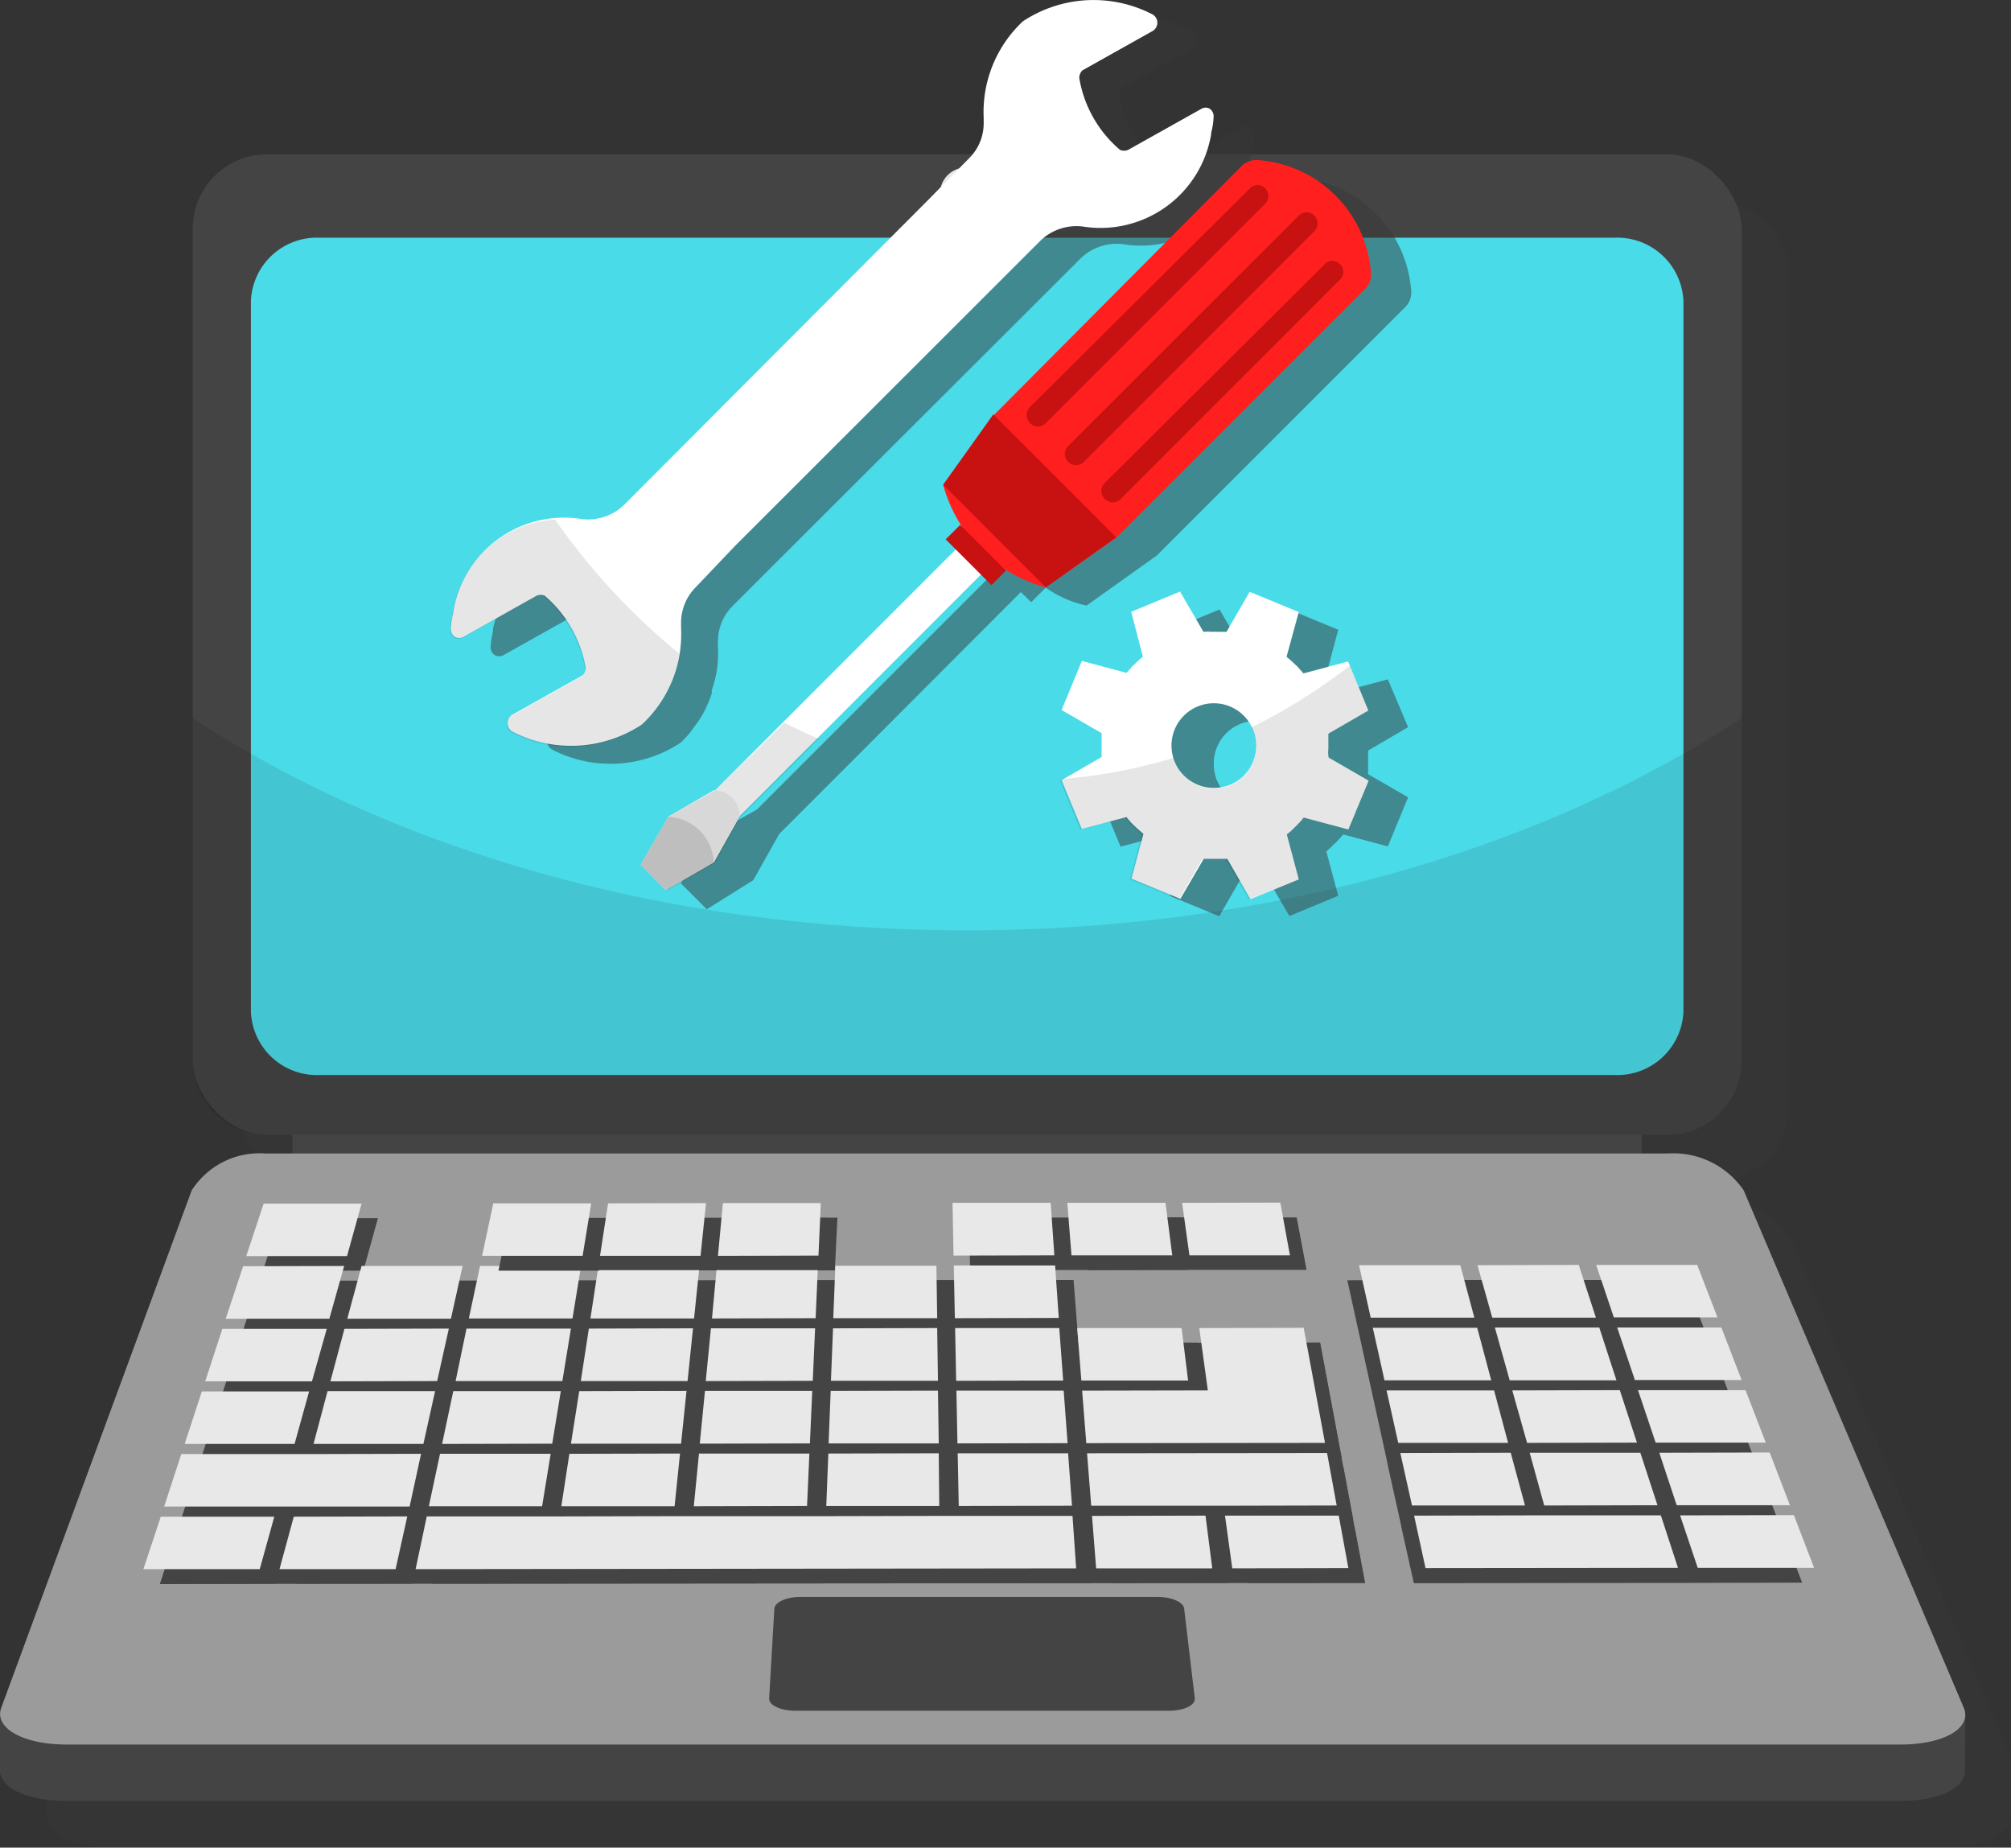 <svg xmlns="http://www.w3.org/2000/svg" viewBox="0 0 77.42 71.12"><rect x="0" y="0" width="77.42" height="71.12" fill="#333333" stroke="none"/><defs><style>.b1d26297-9078-4917-afea-e608cd96122b,.fc592605-25aa-4b73-8be0-5183035babbf{fill:#383838;}.fc592605-25aa-4b73-8be0-5183035babbf{opacity:0.4;}.bf58e3c7-bb42-42cc-9e93-e9f8e0cf87d5{fill:#454444;}.e1af250d-d1ea-4178-ad9f-4d7347b1ab72{fill:#9b9b9b;}.a8d7ca54-517a-407f-8cd6-350d3099d465{fill:#e8e8e8;}.ad31a848-2d78-496a-a00f-01c73c2463ec{fill:#4adbe8;}.e815227b-a210-417c-96e4-26262519f573{opacity:0.1;}.b1d26297-9078-4917-afea-e608cd96122b{opacity:0.5;}.e15f503d-dde0-40e6-a5f5-349d3448e9c8{fill:#fff;}.a151612a-b3ef-4191-9392-88c8e5124b9d{fill:#ff1f1f;}.a62dd1cd-cb6f-4f65-aa9b-489f903d1f8d{fill:#c81111;}.a9409a8d-bd7a-4942-9fec-35313f327aac{fill:#d3d3d3;}.f3e4374b-f7d0-4c29-893d-6d67938a191a{fill:#f0f0f0;}</style></defs><title>support_website</title><g id="a4638330-b6b5-4200-b8b8-651f7d8adce6" data-name="Layer 2"><g id="aa7329e3-4cf3-4141-9fbf-87f588b3bc29" data-name="Layer 1"><path class="fc592605-25aa-4b73-8be0-5183035babbf" d="M77.36,67.53,68.92,47.62A3.28,3.28,0,0,0,66,46.2H65v-.72h1a2.86,2.86,0,0,0,2.86-2.86v-32A2.86,2.86,0,0,0,66,7.74H12A2.86,2.86,0,0,0,9.18,10.6v32a2.94,2.94,0,0,0,.22,1.12A2.87,2.87,0,0,0,12,45.48h1v.72H12a3.1,3.1,0,0,0-2.84,1.42L1.81,67.53a.5.5,0,0,0,0,.12h0V70h0c.08.63,1.11,1.1,2.54,1.1H74.94c1.43,0,2.43-.47,2.47-1.1h0V67.77h0A.52.52,0,0,0,77.36,67.53Z"/><rect class="bf58e3c7-bb42-42cc-9e93-e9f8e0cf87d5" x="11.26" y="43.33" width="51.94" height="2.21"/><path class="bf58e3c7-bb42-42cc-9e93-e9f8e0cf87d5" d="M75.66,66l-.89,0L67.16,48a3.29,3.29,0,0,0-2.91-1.41h-54A3.11,3.11,0,0,0,7.38,48L.83,65.77,0,65.85v2.37H0c.08.63,1.1,1.1,2.54,1.1H73.18c1.43,0,2.42-.47,2.47-1.1h0Z"/><path class="e1af250d-d1ea-4178-ad9f-4d7347b1ab72" d="M73.18,67.15H2.55c-1.67,0-2.79-.64-2.5-1.42L7.38,45.82a3.1,3.1,0,0,1,2.84-1.42h54a3.28,3.28,0,0,1,2.91,1.42L75.6,65.73C75.93,66.51,74.85,67.15,73.18,67.15Z"/><polygon class="bf58e3c7-bb42-42cc-9e93-e9f8e0cf87d5" points="36.8 58.92 32.43 58.92 31.68 58.92 27.31 58.93 26.56 58.93 22.19 58.93 21.44 58.93 17.06 58.94 16.64 60.96 42.07 60.94 41.92 58.91 37.55 58.92 36.8 58.92"/><polygon class="bf58e3c7-bb42-42cc-9e93-e9f8e0cf87d5" points="41.33 49.27 9.99 49.3 6.16 60.97 52.55 60.93 50.82 51.68 41.52 51.69 41.33 49.27"/><polygon class="bf58e3c7-bb42-42cc-9e93-e9f8e0cf87d5" points="10.78 46.89 10.12 48.92 13.99 48.91 14.55 46.89 10.78 46.89"/><polygon class="bf58e3c7-bb42-42cc-9e93-e9f8e0cf87d5" points="27.82 46.88 24.04 46.88 23.73 48.9 27.61 48.9 27.82 46.88"/><polygon class="bf58e3c7-bb42-42cc-9e93-e9f8e0cf87d5" points="32.24 46.87 28.46 46.88 28.27 48.9 32.14 48.9 32.24 46.87"/><polygon class="bf58e3c7-bb42-42cc-9e93-e9f8e0cf87d5" points="41.89 48.89 45.76 48.88 45.5 46.86 41.73 46.87 41.89 48.89"/><polygon class="bf58e3c7-bb42-42cc-9e93-e9f8e0cf87d5" points="50.3 48.88 49.92 46.86 46.9 46.86 46.9 46.86 37.3 46.87 37.35 48.89 46.42 48.88 46.42 48.88 50.3 48.88"/><polygon class="bf58e3c7-bb42-42cc-9e93-e9f8e0cf87d5" points="9.99 49.3 9.32 51.33 13.32 51.32 13.88 49.3 9.99 49.3"/><polygon class="bf58e3c7-bb42-42cc-9e93-e9f8e0cf87d5" points="18.44 49.3 14.55 49.3 14 51.32 18 51.32 18.44 49.3"/><polygon class="bf58e3c7-bb42-42cc-9e93-e9f8e0cf87d5" points="23 49.29 19.11 49.3 18.68 51.32 22.68 51.31 23 49.29"/><polygon class="bf58e3c7-bb42-42cc-9e93-e9f8e0cf87d5" points="27.57 49.29 23.67 49.29 23.36 51.31 27.35 51.31 27.57 49.29"/><polygon class="bf58e3c7-bb42-42cc-9e93-e9f8e0cf87d5" points="28.04 51.31 32.03 51.31 32.13 49.28 28.23 49.29 28.04 51.31"/><polygon class="bf58e3c7-bb42-42cc-9e93-e9f8e0cf87d5" points="32.72 51.31 36.71 51.3 36.69 49.28 32.79 49.28 32.72 51.31"/><polygon class="bf58e3c7-bb42-42cc-9e93-e9f8e0cf87d5" points="41.25 49.27 37.35 49.28 37.4 51.3 41.39 51.3 41.25 49.27"/><polygon class="bf58e3c7-bb42-42cc-9e93-e9f8e0cf87d5" points="46.12 51.68 42.11 51.68 42.27 53.71 46.38 53.7 46.12 51.68"/><polygon class="bf58e3c7-bb42-42cc-9e93-e9f8e0cf87d5" points="9.2 51.71 8.53 53.74 12.64 53.73 13.21 51.71 9.2 51.71"/><polygon class="bf58e3c7-bb42-42cc-9e93-e9f8e0cf87d5" points="13.9 51.71 13.35 53.73 17.46 53.73 17.91 51.71 13.9 51.71"/><polygon class="bf58e3c7-bb42-42cc-9e93-e9f8e0cf87d5" points="18.6 51.7 18.17 53.73 22.28 53.73 22.61 51.7 18.6 51.7"/><polygon class="bf58e3c7-bb42-42cc-9e93-e9f8e0cf87d5" points="22.99 53.72 27.1 53.72 27.31 51.7 23.3 51.7 22.99 53.72"/><polygon class="bf58e3c7-bb42-42cc-9e93-e9f8e0cf87d5" points="27.81 53.72 31.92 53.72 32.02 51.69 28 51.7 27.81 53.72"/><polygon class="bf58e3c7-bb42-42cc-9e93-e9f8e0cf87d5" points="32.63 53.72 36.74 53.71 36.72 51.69 32.7 51.69 32.63 53.72"/><polygon class="bf58e3c7-bb42-42cc-9e93-e9f8e0cf87d5" points="41.42 51.68 37.4 51.69 37.45 53.71 41.56 53.71 41.42 51.68"/><polygon class="bf58e3c7-bb42-42cc-9e93-e9f8e0cf87d5" points="51.65 56.11 50.82 51.68 46.81 51.68 47.14 54.09 42.3 54.09 42.45 56.12 51.65 56.11"/><polygon class="bf58e3c7-bb42-42cc-9e93-e9f8e0cf87d5" points="8.4 54.12 7.74 56.15 11.97 56.14 12.54 54.12 8.4 54.12"/><polygon class="bf58e3c7-bb42-42cc-9e93-e9f8e0cf87d5" points="13.25 54.12 12.7 56.14 16.93 56.14 17.38 54.12 13.25 54.12"/><polygon class="bf58e3c7-bb42-42cc-9e93-e9f8e0cf87d5" points="18.09 54.12 17.66 56.14 21.89 56.13 22.22 54.11 18.09 54.12"/><polygon class="bf58e3c7-bb42-42cc-9e93-e9f8e0cf87d5" points="22.93 54.11 22.62 56.13 26.85 56.13 27.06 54.11 22.93 54.11"/><polygon class="bf58e3c7-bb42-42cc-9e93-e9f8e0cf87d5" points="27.58 56.13 31.81 56.13 31.9 54.1 27.77 54.11 27.58 56.13"/><polygon class="bf58e3c7-bb42-42cc-9e93-e9f8e0cf87d5" points="36.74 54.1 32.61 54.1 32.54 56.13 36.77 56.12 36.74 54.1"/><polygon class="bf58e3c7-bb42-42cc-9e93-e9f8e0cf87d5" points="37.45 54.1 37.49 56.12 41.73 56.12 41.59 54.09 37.45 54.1"/><polygon class="bf58e3c7-bb42-42cc-9e93-e9f8e0cf87d5" points="12.6 56.53 11.87 56.53 7.61 56.53 6.95 58.56 11.3 58.55 12.05 58.55 16.4 58.55 16.85 56.53 12.6 56.53"/><polygon class="bf58e3c7-bb42-42cc-9e93-e9f8e0cf87d5" points="17.58 56.52 17.15 58.55 21.5 58.55 21.83 56.52 17.58 56.52"/><polygon class="bf58e3c7-bb42-42cc-9e93-e9f8e0cf87d5" points="22.56 56.52 22.25 58.54 26.6 58.54 26.81 56.52 22.56 56.52"/><polygon class="bf58e3c7-bb42-42cc-9e93-e9f8e0cf87d5" points="27.54 56.52 27.35 58.54 31.7 58.54 31.79 56.51 27.54 56.52"/><polygon class="bf58e3c7-bb42-42cc-9e93-e9f8e0cf87d5" points="32.52 56.51 32.45 58.54 36.8 58.53 36.77 56.51 32.52 56.51"/><polygon class="bf58e3c7-bb42-42cc-9e93-e9f8e0cf87d5" points="37.55 58.53 41.9 58.53 41.76 56.5 37.5 56.51 37.55 58.53"/><polygon class="bf58e3c7-bb42-42cc-9e93-e9f8e0cf87d5" points="47.74 58.52 52.1 58.52 51.72 56.49 42.48 56.5 42.65 58.53 47 58.52 47.74 58.52"/><polygon class="bf58e3c7-bb42-42cc-9e93-e9f8e0cf87d5" points="6.16 60.97 10.63 60.96 11.19 58.94 6.82 58.95 6.16 60.97"/><polygon class="bf58e3c7-bb42-42cc-9e93-e9f8e0cf87d5" points="11.4 60.96 15.87 60.96 16.32 58.94 11.94 58.94 11.4 60.96"/><polygon class="bf58e3c7-bb42-42cc-9e93-e9f8e0cf87d5" points="42.83 60.94 47.31 60.93 47.05 58.91 42.67 58.91 42.83 60.94"/><polygon class="bf58e3c7-bb42-42cc-9e93-e9f8e0cf87d5" points="48.07 60.93 52.55 60.93 52.17 58.9 47.8 58.91 48.07 60.93"/><polygon class="bf58e3c7-bb42-42cc-9e93-e9f8e0cf87d5" points="64.91 60.93 69.38 60.92 68.6 58.9 68.6 58.9 68.45 58.52 68.45 58.52 67.67 56.49 67.67 56.49 67.13 55.1 66.74 54.09 66.74 54.09 66.59 53.7 66.59 53.7 65.81 51.68 65.81 51.68 65.66 51.29 65.66 51.29 64.88 49.27 60.99 49.27 60.99 49.27 58.37 49.27 56.43 49.27 56.43 49.27 55.76 49.27 55.76 49.27 51.87 49.28 53.15 55.11 53.37 56.12 53.37 56.12 53.45 56.51 53.45 56.51 53.9 58.53 53.9 58.53 53.98 58.92 53.98 58.92 54.43 60.94 64.14 60.93 64.14 60.93 64.91 60.93 64.91 60.93"/><rect class="bf58e3c7-bb42-42cc-9e93-e9f8e0cf87d5" x="7.42" y="5.94" width="59.63" height="37.74" rx="2.86"/><polygon class="a8d7ca54-517a-407f-8cd6-350d3099d465" points="10.15 46.33 9.48 48.35 13.36 48.35 13.92 46.33 10.15 46.33"/><polygon class="a8d7ca54-517a-407f-8cd6-350d3099d465" points="36.67 46.3 36.71 48.33 40.59 48.32 40.45 46.3 36.67 46.3"/><polygon class="a8d7ca54-517a-407f-8cd6-350d3099d465" points="41.25 48.32 45.13 48.32 44.87 46.3 41.09 46.3 41.25 48.32"/><polygon class="a8d7ca54-517a-407f-8cd6-350d3099d465" points="45.79 48.32 49.66 48.32 49.29 46.29 45.51 46.3 45.79 48.32"/><polygon class="a8d7ca54-517a-407f-8cd6-350d3099d465" points="9.36 48.74 8.69 50.76 12.68 50.76 13.25 48.73 9.36 48.74"/><polygon class="a8d7ca54-517a-407f-8cd6-350d3099d465" points="17.81 48.73 13.92 48.73 13.37 50.76 17.36 50.76 17.81 48.73"/><polygon class="a8d7ca54-517a-407f-8cd6-350d3099d465" points="22.37 48.73 18.48 48.73 18.05 50.75 22.04 50.75 22.37 48.73"/><polygon class="a8d7ca54-517a-407f-8cd6-350d3099d465" points="26.93 48.72 23.04 48.73 22.73 50.75 26.72 50.75 26.93 48.72"/><polygon class="a8d7ca54-517a-407f-8cd6-350d3099d465" points="27.41 50.75 31.4 50.74 31.49 48.72 27.6 48.72 27.41 50.75"/><polygon class="a8d7ca54-517a-407f-8cd6-350d3099d465" points="32.08 50.74 36.08 50.74 36.05 48.72 32.16 48.72 32.08 50.74"/><polygon class="a8d7ca54-517a-407f-8cd6-350d3099d465" points="40.62 48.71 36.72 48.71 36.76 50.74 40.76 50.73 40.62 48.71"/><polygon class="a8d7ca54-517a-407f-8cd6-350d3099d465" points="45.49 51.12 41.47 51.12 41.63 53.14 45.74 53.14 45.49 51.12"/><polygon class="a8d7ca54-517a-407f-8cd6-350d3099d465" points="52.32 48.7 52.77 50.72 56.76 50.72 56.22 48.7 52.32 48.7"/><polygon class="a8d7ca54-517a-407f-8cd6-350d3099d465" points="57.45 50.72 61.44 50.72 60.78 48.69 56.88 48.7 57.45 50.72"/><polygon class="a8d7ca54-517a-407f-8cd6-350d3099d465" points="65.34 48.69 61.45 48.69 62.13 50.71 66.12 50.71 65.34 48.69"/><polygon class="a8d7ca54-517a-407f-8cd6-350d3099d465" points="8.56 51.15 7.9 53.17 12.01 53.17 12.58 51.15 8.56 51.15"/><polygon class="a8d7ca54-517a-407f-8cd6-350d3099d465" points="13.26 51.15 12.72 53.17 16.83 53.16 17.28 51.14 13.26 51.15"/><polygon class="a8d7ca54-517a-407f-8cd6-350d3099d465" points="17.96 51.14 17.54 53.16 21.65 53.16 21.98 51.14 17.96 51.14"/><polygon class="a8d7ca54-517a-407f-8cd6-350d3099d465" points="22.36 53.16 26.47 53.16 26.68 51.13 22.67 51.14 22.36 53.16"/><polygon class="a8d7ca54-517a-407f-8cd6-350d3099d465" points="27.17 53.16 31.29 53.15 31.38 51.13 27.37 51.13 27.17 53.16"/><polygon class="a8d7ca54-517a-407f-8cd6-350d3099d465" points="31.99 53.15 36.11 53.15 36.08 51.12 32.07 51.13 31.99 53.15"/><polygon class="a8d7ca54-517a-407f-8cd6-350d3099d465" points="40.78 51.12 36.77 51.12 36.81 53.15 40.93 53.14 40.78 51.12"/><polygon class="a8d7ca54-517a-407f-8cd6-350d3099d465" points="51.01 55.54 50.19 51.11 46.17 51.12 46.5 53.52 41.66 53.53 41.82 55.55 51.01 55.54"/><polygon class="a8d7ca54-517a-407f-8cd6-350d3099d465" points="52.85 51.11 53.3 53.13 57.41 53.13 56.87 51.11 52.85 51.11"/><polygon class="a8d7ca54-517a-407f-8cd6-350d3099d465" points="58.12 53.13 62.23 53.13 61.57 51.1 57.55 51.1 58.12 53.13"/><polygon class="a8d7ca54-517a-407f-8cd6-350d3099d465" points="66.27 51.1 62.26 51.1 62.94 53.12 67.05 53.12 66.27 51.1"/><polygon class="a8d7ca54-517a-407f-8cd6-350d3099d465" points="7.77 53.56 7.11 55.58 11.34 55.58 11.9 53.56 7.77 53.56"/><polygon class="a8d7ca54-517a-407f-8cd6-350d3099d465" points="12.61 53.55 12.07 55.58 16.3 55.58 16.75 53.55 12.61 53.55"/><polygon class="a8d7ca54-517a-407f-8cd6-350d3099d465" points="17.45 53.55 17.02 55.58 21.26 55.57 21.59 53.55 17.45 53.55"/><polygon class="a8d7ca54-517a-407f-8cd6-350d3099d465" points="22.3 53.55 21.98 55.57 26.22 55.57 26.43 53.54 22.3 53.55"/><polygon class="a8d7ca54-517a-407f-8cd6-350d3099d465" points="26.94 55.57 31.18 55.56 31.27 53.54 27.14 53.54 26.94 55.57"/><polygon class="a8d7ca54-517a-407f-8cd6-350d3099d465" points="36.11 53.53 31.98 53.54 31.9 55.56 36.14 55.56 36.11 53.53"/><polygon class="a8d7ca54-517a-407f-8cd6-350d3099d465" points="36.82 53.53 36.86 55.56 41.1 55.55 40.95 53.53 36.82 53.53"/><polygon class="a8d7ca54-517a-407f-8cd6-350d3099d465" points="53.38 53.52 53.83 55.54 58.06 55.54 57.52 53.52 53.38 53.52"/><polygon class="a8d7ca54-517a-407f-8cd6-350d3099d465" points="58.79 55.54 63.02 55.53 62.36 53.51 58.22 53.52 58.79 55.54"/><polygon class="a8d7ca54-517a-407f-8cd6-350d3099d465" points="67.2 53.51 63.06 53.51 63.74 55.53 67.98 55.53 67.2 53.51"/><polygon class="a8d7ca54-517a-407f-8cd6-350d3099d465" points="11.96 55.97 11.23 55.97 6.98 55.97 6.32 57.99 10.67 57.99 11.41 57.99 15.77 57.99 16.21 55.96 11.96 55.97"/><polygon class="a8d7ca54-517a-407f-8cd6-350d3099d465" points="16.94 55.96 16.51 57.98 20.87 57.98 21.2 55.96 16.94 55.96"/><polygon class="a8d7ca54-517a-407f-8cd6-350d3099d465" points="21.92 55.96 21.61 57.98 25.97 57.98 26.18 55.95 21.92 55.96"/><polygon class="a8d7ca54-517a-407f-8cd6-350d3099d465" points="26.91 55.95 26.71 57.98 31.07 57.97 31.16 55.95 26.91 55.95"/><polygon class="a8d7ca54-517a-407f-8cd6-350d3099d465" points="31.89 55.95 31.81 57.97 36.16 57.97 36.14 55.94 31.89 55.95"/><polygon class="a8d7ca54-517a-407f-8cd6-350d3099d465" points="36.91 57.97 41.27 57.96 41.12 55.94 36.87 55.94 36.91 57.97"/><polygon class="a8d7ca54-517a-407f-8cd6-350d3099d465" points="47.11 57.96 51.46 57.95 51.09 55.93 41.85 55.94 42.01 57.96 46.36 57.96 47.11 57.96"/><polygon class="a8d7ca54-517a-407f-8cd6-350d3099d465" points="53.91 55.93 54.36 57.95 58.71 57.95 58.16 55.92 53.91 55.93"/><polygon class="a8d7ca54-517a-407f-8cd6-350d3099d465" points="59.45 57.95 63.81 57.94 63.15 55.92 58.89 55.92 59.45 57.95"/><polygon class="a8d7ca54-517a-407f-8cd6-350d3099d465" points="68.13 55.91 63.88 55.92 64.55 57.94 68.91 57.94 68.13 55.91"/><polygon class="a8d7ca54-517a-407f-8cd6-350d3099d465" points="5.52 60.4 10 60.4 10.56 58.38 6.19 58.38 5.52 60.4"/><polygon class="a8d7ca54-517a-407f-8cd6-350d3099d465" points="10.76 60.4 15.23 60.4 15.68 58.37 11.31 58.38 10.76 60.4"/><polygon class="a8d7ca54-517a-407f-8cd6-350d3099d465" points="36.17 58.35 31.8 58.36 31.05 58.36 26.68 58.36 25.93 58.36 21.55 58.37 20.8 58.37 16.43 58.37 16 60.4 41.43 60.37 41.29 58.35 36.92 58.35 36.17 58.35"/><polygon class="a8d7ca54-517a-407f-8cd6-350d3099d465" points="42.2 60.37 46.67 60.37 46.41 58.34 42.04 58.35 42.2 60.37"/><polygon class="a8d7ca54-517a-407f-8cd6-350d3099d465" points="47.44 60.37 51.91 60.36 51.54 58.34 47.16 58.34 47.44 60.37"/><polygon class="a8d7ca54-517a-407f-8cd6-350d3099d465" points="58.81 58.33 54.44 58.34 54.88 60.36 64.6 60.35 63.94 58.33 59.56 58.33 58.81 58.33"/><polygon class="a8d7ca54-517a-407f-8cd6-350d3099d465" points="65.36 60.35 69.84 60.35 69.06 58.32 64.68 58.33 65.36 60.35"/><path class="bf58e3c7-bb42-42cc-9e93-e9f8e0cf87d5" d="M45,65.85H30.61c-.55,0-1-.21-1-.46l.2-3.45c0-.26.45-.47,1-.47H44.59c.52,0,1,.21,1,.47L46,65.39C46,65.64,45.59,65.85,45,65.85Z"/><path class="ad31a848-2d78-496a-a00f-01c73c2463ec" d="M62.16,41.38H12.3a2.54,2.54,0,0,1-2.64-2.44V11.59A2.54,2.54,0,0,1,12.3,9.15H62.16a2.55,2.55,0,0,1,2.65,2.44V38.94A2.55,2.55,0,0,1,62.16,41.38Z"/><path class="a8d7ca54-517a-407f-8cd6-350d3099d465" d="M38.19,7.45a1,1,0,1,1-1-1A1,1,0,0,1,38.19,7.45Z"/><path class="bf58e3c7-bb42-42cc-9e93-e9f8e0cf87d5" d="M37.9,7.45a.67.67,0,1,1-1.33,0,.67.67,0,0,1,1.33,0Z"/><polygon class="bf58e3c7-bb42-42cc-9e93-e9f8e0cf87d5" points="31.9 46.88 22.62 46.88 22.62 46.88 19.62 46.88 19.19 48.91 23.07 48.91 23.07 48.89 31.9 48.89 31.9 46.88"/><polygon class="a8d7ca54-517a-407f-8cd6-350d3099d465" points="18.99 46.32 18.56 48.34 22.43 48.34 22.76 46.32 18.99 46.32"/><polygon class="a8d7ca54-517a-407f-8cd6-350d3099d465" points="27.18 46.31 23.41 46.32 23.1 48.34 26.97 48.34 27.18 46.31"/><polygon class="a8d7ca54-517a-407f-8cd6-350d3099d465" points="31.6 46.31 27.83 46.31 27.64 48.34 31.51 48.33 31.6 46.31"/><path class="e815227b-a210-417c-96e4-26262519f573" d="M37.23,35.81c-11.6,0-22.11-3.11-29.81-8.17V40.82a2.85,2.85,0,0,0,2.85,2.86H64.19a2.86,2.86,0,0,0,2.86-2.86V27.64C59.35,32.7,48.83,35.81,37.23,35.81Z"/><path class="b1d26297-9078-4917-afea-e608cd96122b" d="M26.64,28.1l.1-.14a4,4,0,0,0,.38-.59l0,0a5.58,5.58,0,0,0,.28-.67.56.56,0,0,0,0-.12,4.91,4.91,0,0,0,.19-.73h0a4.42,4.42,0,0,0,.05-.95,1.09,1.09,0,0,1,0-.18,1.93,1.93,0,0,1,.53-1.36l1.64-1.64L41.63,9.92a2,2,0,0,1,1.61-.52,4.31,4.31,0,0,0,4.94-3.57l0,0a3.56,3.56,0,0,0,.09-.57.38.38,0,0,0-.16-.34.32.32,0,0,0-.33,0L45,6.45a.34.34,0,0,1-.31,0A4.67,4.67,0,0,1,43.1,3.66a.41.41,0,0,1,.12-.29l2.71-1.52a.37.37,0,0,0,0-.63,4.91,4.91,0,0,0-5,.26,4.81,4.81,0,0,0-1.52,3.71c0,.06,0,.12,0,.18a1.88,1.88,0,0,1-.54,1.36L37.29,8.37,25.52,20.14a2,2,0,0,1-1.6.53,4.69,4.69,0,0,0-1,0h0c-.14,0-.28,0-.41.06a4.82,4.82,0,0,0-.68.16l-.36.13-.32.16a2.59,2.59,0,0,0-.33.19l-.28.21-.3.26c-.08.09-.16.17-.23.26a3,3,0,0,0-.26.34c-.06.09-.13.18-.18.27a4.78,4.78,0,0,0-.23.45,2.36,2.36,0,0,0-.12.28,4.5,4.5,0,0,0-.24.76l0,.05v.05a3.39,3.39,0,0,0-.09.57h0a.37.37,0,0,0,.16.35.35.35,0,0,0,.33,0l2.82-1.58a.37.37,0,0,1,.31,0,4.67,4.67,0,0,1,1.57,2.77.43.43,0,0,1-.12.29l-2.72,1.52a.36.36,0,0,0-.17.31.35.35,0,0,0,.18.32,4.89,4.89,0,0,0,4.95-.26l0,0A3.82,3.82,0,0,0,26.64,28.1Z"/><path class="b1d26297-9078-4917-afea-e608cd96122b" d="M50,6.85a.77.77,0,0,0-.59.21q-4.78,4.8-9.57,9.57l-1.93,2.71a4.42,4.42,0,0,0,.69,1.57l0,0-.56.56.39.4-9.29,9.29h0l-1.78,1L26.21,34h0l1,1L29,33.88l1-1.78h0l3-3h0l6.3-6.31.4.39.56-.56,0,0a4.25,4.25,0,0,0,1.57.69l2.71-1.93,9.57-9.57a.78.78,0,0,0,.22-.59A4.7,4.7,0,0,0,50,6.85Z"/><path class="b1d26297-9078-4917-afea-e608cd96122b" d="M53.43,26.15l-1.72.46-.23-.27-.16-.15c-.09-.09-.18-.16-.26-.23l.46-1.72-1.89-.78L48.74,25l-.35,0h0a1.21,1.21,0,0,0-.19,0l-.35,0-.9-1.54-1.88.78L45.51,26a2.53,2.53,0,0,0-.26.23l-.14.13,0,0a2.85,2.85,0,0,0-.23.26l-1.72-.46L42.36,28l1.54.89c0,.12,0,.23,0,.35v.22c0,.13,0,.24,0,.35l-1.54.89h0l.78,1.89,1.72-.46.23.26.16.15.26.24-.46,1.71h0l1.89.78.89-1.55a3.48,3.48,0,0,0,.36,0h.2l.35,0,.9,1.54,1.88-.78h0l-.46-1.71a2.84,2.84,0,0,0,.26-.24l.16-.15.23-.26,1.72.46.78-1.89h0l-1.54-.89c0-.11,0-.22,0-.35h0v-.22c0-.12,0-.23,0-.34l1.54-.9h0Zm-5.14,1.6a1.62,1.62,0,0,1,1.44.9h0a1.4,1.4,0,0,1,.13.34h0a1.24,1.24,0,0,1,0,.38A1.63,1.63,0,0,1,48.29,31h0a2,2,0,0,1-.44-.08l-.1,0a1.47,1.47,0,0,1-.39-.21l0,0a1.7,1.7,0,0,1-.56-.81,1.78,1.78,0,0,1-.07-.47A1.63,1.63,0,0,1,48.29,27.75Z"/><path class="e15f503d-dde0-40e6-a5f5-349d3448e9c8" d="M46.58,4.19a.32.32,0,0,0-.33,0L43.43,5.77a.41.41,0,0,1-.31,0A4.62,4.62,0,0,1,41.55,3a.41.41,0,0,1,.12-.29l2.71-1.52a.37.37,0,0,0,0-.63,4.93,4.93,0,0,0-5,.26,4.78,4.78,0,0,0-1.51,3.71c0,.06,0,.12,0,.18a1.89,1.89,0,0,1-.54,1.36L35.74,7.69,24,19.46a2,2,0,0,1-1.6.52,4.32,4.32,0,0,0-4.95,3.57v.05a2.61,2.61,0,0,0-.09.57.36.36,0,0,0,.15.34.34.34,0,0,0,.34,0l2.81-1.58a.41.41,0,0,1,.31,0,4.68,4.68,0,0,1,1.58,2.78.41.41,0,0,1-.13.29l-2.71,1.52a.38.38,0,0,0,0,.63,4.93,4.93,0,0,0,5-.26,4.76,4.76,0,0,0,1.51-3.71V24a1.93,1.93,0,0,1,.53-1.36L28.31,21,40.08,9.24a2,2,0,0,1,1.61-.52,4.32,4.32,0,0,0,4.94-3.57V5.1a2.71,2.71,0,0,0,.09-.57A.36.36,0,0,0,46.58,4.19Z"/><rect class="e15f503d-dde0-40e6-a5f5-349d3448e9c8" x="24.6" y="26.08" width="15.11" height="1.37" transform="translate(-9.51 30.59) rotate(-45.02)"/><path class="a151612a-b3ef-4191-9392-88c8e5124b9d" d="M36.31,18.66a5.62,5.62,0,0,0,3.95,3.95L43,20.68l9.57-9.57a.77.77,0,0,0,.21-.59A4.7,4.7,0,0,0,48.4,6.16a.82.82,0,0,0-.59.22L38.24,16Z"/><polygon class="a62dd1cd-cb6f-4f65-aa9b-489f903d1f8d" points="36.31 18.66 40.26 22.61 42.97 20.68 38.24 15.95 36.31 18.66"/><path class="a62dd1cd-cb6f-4f65-aa9b-489f903d1f8d" d="M51,10.17a.41.41,0,0,1,.59,0h0a.41.41,0,0,1,0,.59l-8.48,8.48a.42.42,0,0,1-.59-.05h0a.43.43,0,0,1,0-.59Z"/><path class="a62dd1cd-cb6f-4f65-aa9b-489f903d1f8d" d="M50,8.3a.42.42,0,0,1,.6,0h0a.42.42,0,0,1,0,.6l-8.87,8.88a.44.44,0,0,1-.61,0h0a.44.44,0,0,1,0-.61Z"/><path class="a62dd1cd-cb6f-4f65-aa9b-489f903d1f8d" d="M48.12,7.25a.41.41,0,0,1,.59,0h0a.42.42,0,0,1,0,.59l-8.48,8.48a.42.42,0,0,1-.59-.05h0a.43.43,0,0,1,0-.59Z"/><polygon class="a9409a8d-bd7a-4942-9fec-35313f327aac" points="25.63 34.27 27.48 33.2 28.48 31.42 27.5 30.44 25.72 31.44 24.66 33.29 25.63 34.27"/><path class="f3e4374b-f7d0-4c29-893d-6d67938a191a" d="M25.72,31.44a1.84,1.84,0,0,1,1.76,1.76l1-1.78a1,1,0,0,0-1-1Z"/><rect class="a62dd1cd-cb6f-4f65-aa9b-489f903d1f8d" x="37.17" y="20.11" width="0.79" height="2.49" transform="translate(-4.1 32.81) rotate(-44.98)"/><path class="e15f503d-dde0-40e6-a5f5-349d3448e9c8" d="M51.14,28.81v-.22c0-.12,0-.24,0-.35l1.54-.89-.78-1.89-1.72.46-.23-.26-.16-.15c-.09-.09-.18-.16-.26-.23L50,23.56l-1.89-.78-.89,1.54-.35,0h0a1.34,1.34,0,0,0-.2,0,1.88,1.88,0,0,0-.34,0l-.9-1.55-1.88.78L44,25.28a2.53,2.53,0,0,0-.26.23l-.14.13,0,0-.23.26-1.72-.46-.78,1.89,1.54.89c0,.12,0,.23,0,.35v.22c0,.13,0,.24,0,.35l-1.54.89.78,1.88,1.72-.46a2.76,2.76,0,0,0,.23.27l.16.15.26.23-.46,1.72,1.88.78.9-1.54.36,0h.2l.35,0,.89,1.55L50,33.85l-.46-1.73a2.68,2.68,0,0,0,.26-.23l.15-.15a2.75,2.75,0,0,0,.24-.27l1.72.46.78-1.88-1.54-.89C51.13,29.05,51.13,28.94,51.14,28.81Zm-4.41,1.52a1.63,1.63,0,1,1,1.63-1.63A1.62,1.62,0,0,1,46.73,30.33Z"/><path class="e815227b-a210-417c-96e4-26262519f573" d="M21.37,20a4.26,4.26,0,0,0-3.95,3.58v.06a2.43,2.43,0,0,0-.09.56.39.39,0,0,0,.15.35.37.37,0,0,0,.34,0l2.81-1.58a.41.41,0,0,1,.31,0,4.68,4.68,0,0,1,1.58,2.78.38.38,0,0,1-.13.29l-2.71,1.52a.38.38,0,0,0,0,.63,4.91,4.91,0,0,0,5-.26,4.86,4.86,0,0,0,1.47-2.77A25.39,25.39,0,0,1,21.37,20Z"/><path class="e815227b-a210-417c-96e4-26262519f573" d="M27.51,30.44h0l-1.78,1-1.06,1.85,1,1,1.85-1.07,1-1.78h0l3-3c-.45-.19-.89-.4-1.33-.62Z"/><path class="e815227b-a210-417c-96e4-26262519f573" d="M48.36,28.7a1.62,1.62,0,0,1-3.18.47,20.09,20.09,0,0,1-4.25.81l-.12.07.78,1.89,1.72-.46c.07.08.14.17.23.26l.16.15.26.23-.46,1.73,1.88.78.9-1.55.36,0h.2l.35,0,.89,1.54L50,33.85l-.46-1.73a2.68,2.68,0,0,0,.26-.23l.15-.15a2.73,2.73,0,0,0,.24-.26l1.72.46.78-1.89-1.54-.89c0-.11,0-.22,0-.35v-.22c0-.12,0-.23,0-.35l1.54-.89-.72-1.73A22.29,22.29,0,0,1,48.18,28,1.64,1.64,0,0,1,48.36,28.7Z"/></g></g></svg>